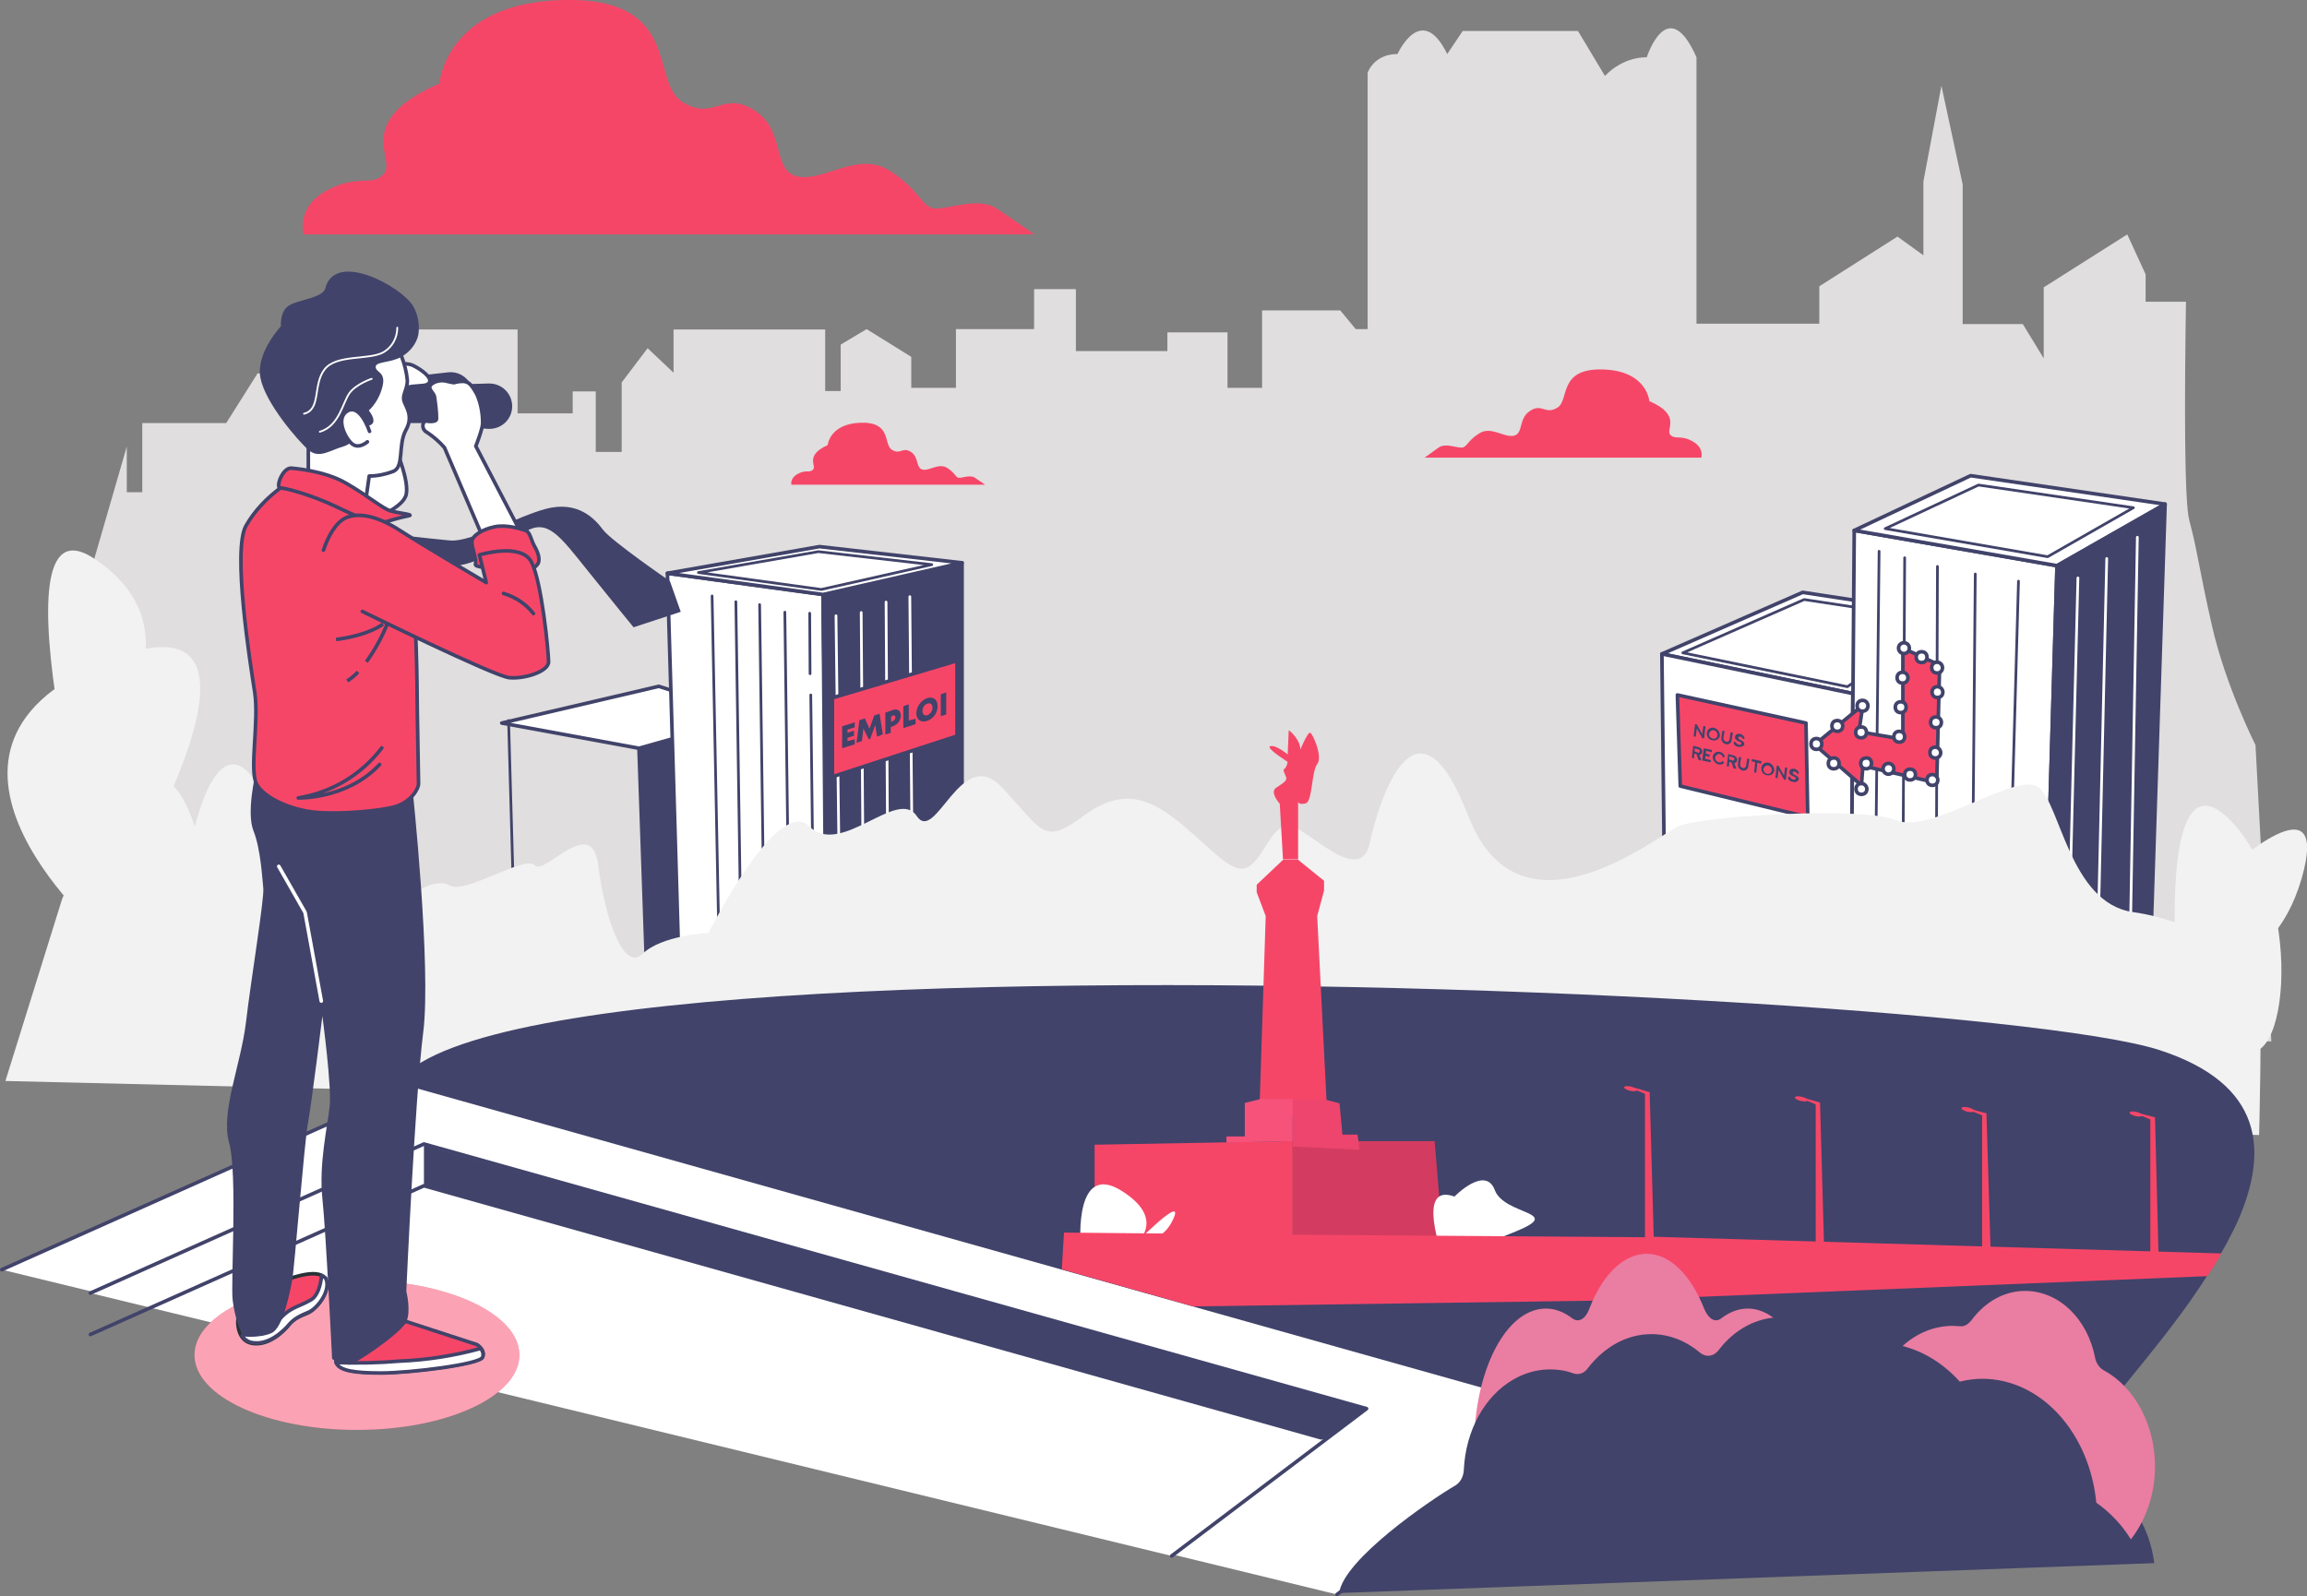 <?xml version="1.0" encoding="utf-8"?>
<!-- Generator: Adobe Illustrator 21.1.0, SVG Export Plug-In . SVG Version: 6.00 Build 0)  -->
<svg version="1.1" id="Layer_1" xmlns="http://www.w3.org/2000/svg" xmlns:xlink="http://www.w3.org/1999/xlink" x="0px" y="0px"
	 width="640.5px" height="443.3px" viewBox="0 0 640.5 443.3" style="enable-background:new 0 0 640.5 443.3;" xml:space="preserve"
	>
<rect x="0" y="0" width="640.5" height="443.3" fill="#808080" stroke="none"/>
<style type="text/css">
	.st0{fill:#E0DEDE;}
	.st1{fill:#FFFFFF;stroke:#41436A;stroke-linecap:round;stroke-linejoin:round;}
	.st2{fill:#FFFFFF;stroke:#41436A;stroke-width:0.75;stroke-linecap:round;stroke-linejoin:round;}
	.st3{fill:#41436A;}
	.st4{fill:#F64668;stroke:#41436A;stroke-linecap:round;stroke-linejoin:round;}
	.st5{fill:none;stroke:#41436A;stroke-width:0.75;stroke-linecap:round;stroke-linejoin:round;}
	.st6{fill:#41436A;stroke:#41436A;stroke-linecap:round;stroke-linejoin:round;}
	.st7{fill:none;stroke:#FFFFFF;stroke-width:0.75;stroke-linecap:round;stroke-linejoin:round;}
	.st8{fill:#F64668;stroke:#41436A;stroke-miterlimit:10;}
	.st9{fill:#F2F2F2;}
	.st10{fill:#F64668;}
	.st11{fill:none;stroke:#41436A;stroke-linecap:round;stroke-linejoin:round;}
	.st12{opacity:0.5;fill:#FFFFFF;enable-background:new    ;}
	.st13{fill:#F64668;stroke:#263238;stroke-linecap:round;stroke-linejoin:round;}
	.st14{fill:none;stroke:#FFFFFF;stroke-linecap:round;stroke-linejoin:round;}
	.st15{fill:none;stroke:#FFFFFF;stroke-width:0.5;stroke-linecap:round;stroke-linejoin:round;}
	.st16{fill:none;stroke:#41436A;stroke-miterlimit:10;}
	.st17{fill:none;stroke:#263238;stroke-linecap:round;stroke-linejoin:round;}
	.st18{fill:#FFFFFF;}
	.st19{fill:#D33C60;}
	.st20{fill:#F7527A;}
	.st21{fill:#ED456D;}
	.st22{fill:#EA7DA2;}
</style>
<path class="st0" d="M626.2,206.9c0,0-8.3-16.4-12.1-33.2s-3.8-19.8-6.3-29.3c-1.4-5.3-1.3-35-0.9-60.6h-11.2v-7.6l-5.1-11.1
	l-23.2,14.7v19.7l-5.8-9.5h-16.7V51.2L539,23.8L534,50.4v20.5l-7.2-5.2l-21.7,13.8v10.4H471V15.9c-8-18.1-13.8,0-13.8,0
	c-7.2,0-11.6,5.2-11.6,5.2l-7.5-12.5h-32l-4.3,6.4c-7.2-14.7-13.8,0-13.8,0c-6.6,0-8.3,5.2-8.3,5.2v71.2h-3.3l-4.3-5.2h-21.7v21.5
	h-9.6V92.3h-16.7v5.2h-25.4V80.3h-11.6v11.1h-21.7v16.3h-12.4v-8.6l-12.4-7.7l-7.2,4.3v12.9h-4.3V91.5h-42.1v12l-7.2-6.8l-7.2,9.5
	v19.3h-7.2v-16.8H159v6.1h-15.3V91.5h-30.9l-7.2,6.1h-9.5l-8.7,6.1H71.5l-8.7,13.8H39.5v19.2h-4.3V124l-9,31.1l-6.9,39.4
	c0,0-1.3,79.8-3.8,94.7h615.1L626.2,206.9z"/>
<g>
	<polygon class="st1" points="500.5,164.5 461.4,181.6 514.4,192.6 545.6,171.4 	"/>
	<polygon class="st2" points="500.9,166.5 467.2,181.3 512.9,190.7 539.8,172.4 	"/>
	<polygon class="st1" points="461.4,181.6 462.3,261.8 513.8,274.6 514.4,192.6 	"/>
	<polygon class="st3" points="469.6,251 469.1,237.6 499.5,245.7 499.5,259.1 	"/>
	<polygon class="st4" points="465.7,193 501.4,200.8 501.9,226.9 466.5,218.3 	"/>
	<polygon class="st1" points="514.8,147.3 513.8,274.6 567.2,289.2 571.1,157.1 	"/>
	<line class="st5" x1="521.7" y1="153.1" x2="520.5" y2="264"/>
	<line class="st5" x1="528.8" y1="154.9" x2="528.2" y2="267.1"/>
	<line class="st5" x1="537.9" y1="157.3" x2="537.5" y2="270.7"/>
	<line class="st5" x1="548.4" y1="159.4" x2="547.4" y2="273.8"/>
	<line class="st5" x1="560.4" y1="161.4" x2="557.2" y2="276.1"/>
	<polygon class="st1" points="571.1,157.1 601.1,140 547.1,132.1 514.8,147.3 	"/>
	<polygon class="st2" points="568.5,154.6 592.3,141 549.3,134.7 523.4,146.8 	"/>
	<polygon class="st6" points="601.1,140 596.1,293 567.2,289.2 571.1,157.1 	"/>
	<line class="st7" x1="576.9" y1="160.5" x2="573.8" y2="284.1"/>
	<line class="st7" x1="584.9" y1="155.1" x2="582.1" y2="277"/>
	<line class="st7" x1="593.4" y1="149.2" x2="591.2" y2="274.2"/>
	<polygon class="st4" points="528.3,180 528.3,205.3 516.1,203.2 517.2,195.8 503.8,206.8 516.8,218.1 517.2,212.7 537.7,217.4 
		538.5,184.7 	"/>
	<path class="st1" d="M519.6,212c0,0.9-0.6,1.5-1.5,1.5c-0.9,0-1.5-0.6-1.5-1.5c0-0.9,0.6-1.5,1.5-1.5l0,0
		C519,210.4,519.6,211.1,519.6,212L519.6,212z"/>
	<circle class="st1" cx="524.3" cy="213.5" r="1.5"/>
	<path class="st1" d="M531.8,215.1c0,0.9-0.6,1.5-1.5,1.5c-0.9,0-1.5-0.6-1.5-1.5c0-0.9,0.6-1.5,1.5-1.5
		C531.2,213.6,531.8,214.2,531.8,215.1L531.8,215.1z"/>
	<path class="st1" d="M538,216.6c0,0.9-0.6,1.5-1.5,1.5c-0.9,0-1.5-0.6-1.5-1.5s0.6-1.5,1.5-1.5C537.4,215.1,538,215.9,538,216.6
		L538,216.6z"/>
	<path class="st1" d="M538.8,209c0,0.9-0.6,1.5-1.5,1.5c-0.9,0-1.5-0.6-1.5-1.5c0-0.9,0.6-1.5,1.5-1.5
		C538.2,207.5,538.8,208.3,538.8,209L538.8,209z"/>
	<path class="st1" d="M539,200.6c0,0.9-0.6,1.5-1.5,1.5c-0.9,0-1.5-0.6-1.5-1.5c0-0.9,0.6-1.5,1.5-1.5
		C538.4,199.1,539,199.8,539,200.6L539,200.6z"/>
	<path class="st1" d="M539.4,192.2c0,0.9-0.6,1.5-1.5,1.5c-0.9,0-1.5-0.6-1.5-1.5c0-0.9,0.6-1.5,1.5-1.5
		C538.8,190.7,539.4,191.5,539.4,192.2L539.4,192.2z"/>
	<path class="st1" d="M539.3,185.4c0,0.9-0.6,1.5-1.5,1.5c-0.9,0-1.5-0.6-1.5-1.5c0-0.9,0.6-1.5,1.5-1.5l0,0
		C538.7,183.9,539.3,184.7,539.3,185.4L539.3,185.4z"/>
	<path class="st1" d="M535,182.5c0,0.9-0.6,1.5-1.5,1.5s-1.5-0.6-1.5-1.5s0.6-1.5,1.5-1.5l0,0C534.4,181,535,181.6,535,182.5z"/>
	<circle class="st1" cx="528.6" cy="180" r="1.5"/>
	<path class="st1" d="M529.7,188.2c0,0.9-0.6,1.5-1.5,1.5c-0.9,0-1.5-0.6-1.5-1.5c0-0.9,0.6-1.5,1.5-1.5
		C529.1,186.7,529.7,187.4,529.7,188.2L529.7,188.2z"/>
	<path class="st1" d="M529.2,196.4c0,0.9-0.6,1.5-1.5,1.5c-0.9,0-1.5-0.6-1.5-1.5c0-0.9,0.6-1.5,1.5-1.5
		C528.6,194.9,529.2,195.5,529.2,196.4C529.3,196.4,529.3,196.4,529.2,196.4z"/>
	<path class="st1" d="M528.8,204.6c0,0.9-0.6,1.5-1.5,1.5c-0.9,0-1.5-0.6-1.5-1.5c0-0.9,0.6-1.5,1.5-1.5
		C528.2,203.1,528.8,203.7,528.8,204.6L528.8,204.6z"/>
	<path class="st1" d="M518.2,203.4c0,0.9-0.6,1.5-1.5,1.5c-0.9,0-1.5-0.6-1.5-1.5s0.6-1.5,1.5-1.5l0,0
		C517.6,201.8,518.2,202.5,518.2,203.4z"/>
	<path class="st1" d="M518.6,196c0,0.9-0.6,1.5-1.5,1.5s-1.5-0.6-1.5-1.5c0-0.9,0.6-1.5,1.5-1.5S518.6,195.2,518.6,196L518.6,196z"
		/>
	<path class="st1" d="M505.8,206.6c0,0.9-0.6,1.5-1.5,1.5s-1.5-0.6-1.5-1.5c0-0.9,0.6-1.5,1.5-1.5S505.8,205.8,505.8,206.6
		L505.8,206.6z"/>
	<path class="st1" d="M518.3,219.1c0,0.9-0.6,1.5-1.5,1.5c-0.9,0-1.5-0.6-1.5-1.5c0-0.9,0.6-1.5,1.5-1.5
		C517.7,217.6,518.3,218.4,518.3,219.1L518.3,219.1z"/>
	<path class="st1" d="M510.6,212c0,0.9-0.6,1.5-1.5,1.5c-0.9,0-1.5-0.6-1.5-1.5c0-0.9,0.6-1.5,1.5-1.5l0,0
		C509.9,210.4,510.6,211.1,510.6,212L510.6,212z"/>
	<path class="st1" d="M511.6,201.6c0,0.9-0.6,1.5-1.5,1.5s-1.5-0.6-1.5-1.5c0-0.9,0.6-1.5,1.5-1.5S511.6,200.8,511.6,201.6
		L511.6,201.6z"/>
	<g>
		<path class="st3" d="M473.5,201.7l-0.4,3.4l-0.5-0.1l-1.5-2.7l-0.3,2.3l-0.6-0.1l0.4-3.4l0.5,0.1l1.5,2.7l0.3-2.3L473.5,201.7z"/>
		<path class="st3" d="M473.9,203.5c0.1-1,1-1.6,2-1.4c1,0.3,1.6,1.3,1.6,2.1c0,0.9-1,1.6-2,1.4
			C474.5,205.5,473.7,204.5,473.9,203.5z M476.8,204.2c0.1-0.6-0.4-1.3-1-1.4c-0.6-0.1-1.1,0.3-1.3,0.9s0.4,1.3,1,1.4
			C476.1,205.3,476.8,204.9,476.8,204.2z"/>
		<path class="st3" d="M481.1,203.5l-0.3,1.9c-0.1,1-0.8,1.4-1.6,1.3c-0.9-0.3-1.4-1-1.3-1.9l0.3-1.9l0.6,0.1l-0.3,1.9
			c-0.1,0.6,0.3,1,0.8,1.1c0.5,0.1,0.9-0.3,0.9-0.8l0.3-1.9L481.1,203.5z"/>
		<path class="st3" d="M482.6,207.4c-0.8-0.1-1.3-0.6-1.3-1.3l0.6-0.1c0,0.3,0.3,0.6,0.8,0.8c0.4,0.1,0.6,0,0.8-0.3
			c0-0.3-0.4-0.5-0.8-0.6c-0.6-0.3-1.1-0.6-1-1.3c0.1-0.6,0.6-0.9,1.4-0.8c0.6,0.1,1.1,0.6,1.3,1.3l-0.6,0.1c0-0.3-0.3-0.6-0.6-0.6
			c-0.4-0.1-0.6,0-0.6,0.3s0.3,0.5,0.6,0.6c0.8,0.4,1.1,0.6,1.1,1.3C484,207.3,483.3,207.5,482.6,207.4z"/>
		<path class="st3" d="M471,209.4l-0.6-0.1l-0.1,1.3l-0.6-0.1l0.4-3.4l1.5,0.4c0.6,0.1,1.1,0.8,1,1.3c0,0.5-0.4,0.8-0.8,0.8l0.6,1.6
			l-0.8-0.1L471,209.4z M470.5,208.7l0.9,0.3c0.3,0.1,0.5-0.1,0.5-0.4s-0.1-0.5-0.5-0.5l-0.9-0.3V208.7z"/>
		<path class="st3" d="M473.7,208.5l-0.1,0.8l1.1,0.3l-0.1,0.6l-1.1-0.3l-0.1,0.8l1.6,0.4l-0.1,0.6l-2.3-0.5l0.4-3.4l2.3,0.5
			l-0.1,0.6L473.7,208.5z"/>
		<path class="st3" d="M477.5,209.4c-0.6-0.1-1.1,0.3-1.3,0.9c-0.1,0.6,0.4,1.3,1,1.4c0.4,0.1,0.8,0,1-0.4l0.5,0.5
			c-0.4,0.5-1,0.6-1.6,0.5c-1-0.3-1.6-1.3-1.6-2.1c0.1-1,1-1.6,2-1.4c0.6,0.1,1.1,0.6,1.4,1.3l-0.6,0.3
			C478.3,209.8,477.9,209.6,477.5,209.4z"/>
		<path class="st3" d="M480.7,211.7l-0.6-0.1l-0.1,1.3l-0.6-0.1l0.4-3.4l1.5,0.4c0.6,0.1,1.1,0.8,1,1.3c0,0.5-0.4,0.8-0.8,0.8
			l0.6,1.6l-0.8-0.1L480.7,211.7z M480.1,210.9l0.9,0.3c0.3,0.1,0.5-0.1,0.5-0.4s-0.1-0.5-0.5-0.5l-0.9-0.3V210.9z"/>
		<path class="st3" d="M485.7,210.8l-0.3,1.9c-0.1,1-0.8,1.4-1.6,1.3c-0.9-0.3-1.4-1-1.3-1.9l0.3-1.9l0.6,0.1l-0.3,1.9
			c0,0.6,0.3,1,0.8,1.1c0.5,0.1,0.9-0.3,0.9-0.8l0.3-1.9L485.7,210.8z"/>
		<path class="st3" d="M488.9,212.1l-1-0.3l-0.3,2.8l-0.6-0.1l0.3-2.8l-1-0.3l0.1-0.6l2.7,0.6L488.9,212.1z"/>
		<path class="st3" d="M489,213.2c0.1-1,1-1.6,2-1.4s1.6,1.3,1.6,2.1c-0.1,1-1,1.6-2,1.4C489.5,215.2,488.9,214.2,489,213.2z
			 M491.9,214c0.1-0.6-0.4-1.3-1-1.4c-0.6-0.1-1.1,0.3-1.3,0.9c-0.1,0.6,0.4,1.3,1,1.4C491.3,215,491.8,214.6,491.9,214z"/>
		<path class="st3" d="M496.2,213.2l-0.4,3.4l-0.5-0.1l-1.5-2.7l-0.3,2.3l-0.6-0.1l0.4-3.4l0.5,0.1l1.5,2.7l0.3-2.3L496.2,213.2z"/>
		<path class="st3" d="M497.7,217.1c-0.8-0.1-1.3-0.6-1.3-1.3l0.6-0.1c0,0.3,0.3,0.6,0.8,0.8c0.4,0.1,0.6,0,0.8-0.3
			c0-0.3-0.4-0.5-0.8-0.6c-0.6-0.3-1.1-0.6-1-1.3s0.6-0.9,1.4-0.8c0.6,0.1,1.1,0.6,1.3,1.3l-0.6,0.1c0-0.3-0.3-0.6-0.6-0.6
			c-0.4-0.1-0.6,0-0.6,0.3s0.3,0.5,0.6,0.6c0.8,0.4,1.1,0.6,1.1,1.3C499.1,217,498.5,217.4,497.7,217.1z"/>
	</g>
</g>
<line class="st5" x1="141.2" y1="200.1" x2="145.1" y2="339.4"/>
<polygon class="st6" points="177.4,207.8 208.9,198.9 210.3,299 181.4,323.2 "/>
<polygon class="st1" points="139.3,200.8 182.9,190.6 208.9,198.9 177.4,207.8 "/>
<polygon class="st1" points="185.3,159.2 190.1,322.6 230.9,333.8 228.5,165.1 "/>
<line class="st5" x1="197.7" y1="165.5" x2="200.6" y2="312.4"/>
<line class="st5" x1="204.3" y1="167.1" x2="206.5" y2="314.4"/>
<line class="st5" x1="210.9" y1="167.9" x2="212.9" y2="315"/>
<line class="st5" x1="217.9" y1="170" x2="219.8" y2="317.9"/>
<line class="st5" x1="225.1" y1="193" x2="226.6" y2="318.3"/>
<line class="st5" x1="224.8" y1="170.3" x2="224.9" y2="187.1"/>
<polygon class="st6" points="228.5,165.1 267.1,156.3 267.1,343.3 229.9,334 "/>
<line class="st7" x1="252.6" y1="165.7" x2="254" y2="327"/>
<line class="st7" x1="246" y1="167.2" x2="247" y2="327"/>
<line class="st7" x1="239.1" y1="170.1" x2="240.2" y2="323.6"/>
<line class="st7" x1="232.1" y1="171" x2="234" y2="322"/>
<polygon class="st1" points="185.3,159.2 227.5,151.8 267.1,156.3 228.5,165.1 "/>
<polygon class="st2" points="193.9,159 227.2,153.2 258.7,156.8 228,163.7 "/>
<polygon class="st8" points="231.1,193.8 265.7,183.5 265.7,204.4 231.1,215.7 "/>
<path class="st9" d="M17.2,249.8c0,0,23.7-60.6,36.9-20.2c0,0,8.7-39,22.7,0s23.6,40.3,28.9,29.6c5.3-10.7,14.9-15.8,19.2-13.3
	c4.4,2.5,21-8.6,23.6-5.6c2.7,3,15.8-14.4,17.6,0c1.8,14.4,6.9,29.7,12.3,24.6c5.3-5.2,18.3-5.8,18.3-5.8s19.2-38.4,28-29.6
	c8.7,8.7,24.5-10.9,29.8-2.9c5.3,8,12.3-20,23.6-8c11.4,12,11.4,16.4,22.7,8c11.4-8.5,19.2-4.5,28,2.9s14,14.1,18.3,10.9
	c4.4-3.3,6.1-12,11.4-10.9c5.3,1.1,19.2,16.8,21.8,4.5c2.7-12.3,13-44.5,27.3-7.5c14.3,37,52.4,5.6,58.5,2.9s50.8-5.6,60.4-1.6
	c9.6,4,33.2-13.6,39.4-9.2c6.1,4.4,8.7,32.2,26.3,34.7c17.6,2.5,34.1,13,35,21.1c0.9,8.1,0,40.8,0,40.8L1.5,300.2L17.2,249.8z"/>
<path class="st3" d="M621.5,338.6c-0.8,1.9-1.8,3.8-2.8,5.7c-0.6,1.3-1.4,2.5-2.1,3.8c-1.1,2.1-2.5,4.3-3.9,6.3
	c-10.6,16.7-24.8,31.8-29.9,39.5c-12.5,18.9-105,25.1-105,25.1s-114.2,9.2-324.3-80.2c-210-89.4,383.7-67.3,446-47.2
	C628.5,301,629.7,319.6,621.5,338.6z"/>
<path class="st10" d="M469.8,122.5c-3.3-1.8-4.8-0.3-6.1-1.8c-1.3-1.5,3.3-5.4-5.8-9.3c0,0-0.6-8.5-13-8.8s-9.1,8.5-12.5,10.6
	c-3.4,2.1-4.3-1.3-7.6,0.9c-3.3,2.1-1.8,6.3-4.5,6.9c-2.8,0.6-6.3-2.8-9.7-0.6s-3.3,3.9-4.9,3.9c-1.6,0-4.5-1.3-6.3,0
	s-3.9,2.8-3.9,2.8h76.8C472.4,127.1,473.2,124.3,469.8,122.5z"/>
<path class="st10" d="M221.5,131.6c2.3-1.3,3.4-0.1,4.3-1.3c0.9-1-2.4-3.8,4-6.7c0,0,0.5-5.9,9.1-6.2c8.7-0.3,6.3,5.9,8.7,7.5
	c2.4,1.5,3-0.9,5.3,0.6c2.3,1.5,1.3,4.4,3.2,4.9s4.4-1.9,6.8-0.5c2.4,1.5,2.4,2.8,3.4,2.8s3.2-0.9,4.4,0c1.3,0.9,2.8,1.9,2.8,1.9
	h-53.8C219.8,134.8,219.1,132.9,221.5,131.6z"/>
<g id="freepik--Character--inject-4">
	<polyline class="st1" points="0.5,352.6 114.9,301.5 437.9,392.3 371.2,442.8 	"/>
	<polyline class="st1" points="25.1,359.1 117.7,317.7 379.4,391.2 325.3,432.1 	"/>
	<polyline class="st3" points="117.7,317.7 117.7,329.3 367.4,399.8 379.4,391.2 121.7,319.2 	"/>
	<polyline class="st11" points="25.1,370.6 117.7,329.3 366.8,399.3 	"/>
	<polygon class="st3" points="510.6,432.1 437.9,392.3 371.9,442.3 	"/>
	<ellipse class="st10" cx="99.1" cy="376.3" rx="45.1" ry="20.8"/>
	<ellipse class="st12" cx="99.1" cy="376.3" rx="45.1" ry="20.8"/>
	<path class="st1" d="M110.3,125.8c0,0,3.2,7.6,2.5,11.4s-9.1,6.9-10.4,7.6s-7.8-2.3-7.8-9.5S106.5,119.9,110.3,125.8z"/>
	<path class="st3" d="M106.6,105.4l17.8-2c3.4-0.4,6.6,2.1,6.9,5.6c0,0,0,0,0,0.1l0,0c0.3,3.5-2.3,6.6-5.8,6.8c-0.1,0-0.3,0-0.4,0
		l-16.4,0.4L106.6,105.4z"/>
	<path class="st1" d="M108.6,101.6c0,0,3.8-1.3,6.3,0c2.5,1.3,4.8,3.2,4.4,4.4c-0.4,1.3-2.3,1-4.8,1.3c-2.5,0.3-5.2,2-5.8,0.8
		C108.1,106.7,108.6,101.6,108.6,101.6z"/>
	<path class="st3" d="M118,107l17.8-0.5c3.5,0,6.3,2.7,6.4,6.2v0.1l0,0c0,3.5-2.8,6.3-6.3,6.3c-0.1,0-0.3,0-0.4,0l-16.4-1.1L118,107
		z"/>
	<path class="st3" d="M111,107l9.1,0.3c1.1,0.9,1.9,2.3,2,3.8c0,2.1-0.3,4.4-0.8,6.4h-9.7c-1.4-1-2.3-2.4-2.8-4
		C108,110.8,111,107,111,107z"/>
	<path class="st3" d="M107.7,148.2c0,0,11.5,1.4,17.3,1.9c5.8,0.5,19.2-6.9,26.6-8.8c8.8-2.3,13.5,2.7,15.8,5.8s18.6,14.3,18.6,14.3
		l3,8.5l-13.1,4.3c0,0-5.1-6.2-12.8-15.8c-7.7-9.6-11.1-14.5-17.3-10.7c-6.2,3.8-15,10.7-22,9.2
		C116.9,155.2,107.7,148.2,107.7,148.2z"/>
	<path class="st4" d="M112.8,367l0.9,0.3l18.7,6.1c0,0,2.4,1.4,1.6,3.4s-20.2,4.4-28,4.4s-12.8-0.6-12.8-3.7
		C93.2,374.5,112.8,367,112.8,367z"/>
	<path class="st1" d="M134,376.9c0.3-0.9,0-1.8-0.6-2.4c-7.3,2-14.9,3.2-22.5,3.5c-5.8,0.5-11.7,0.6-17.6,0.4
		c0.9,2.4,5.7,2.9,12.6,2.9C113.8,381.3,133.4,378.9,134,376.9z"/>
	<path class="st13" d="M78.7,355.7c0,0,9.7-4,11.5-0.6c1.8,3.4-2.4,8.5-4.7,9.5c-2.4,1-4,1.6-5.4,3.4c-1.4,1.8-5.4,5.7-9.9,5.1
		s-4.4-6.4-4-7.5C66.6,364.5,78.7,355.7,78.7,355.7z"/>
	<path class="st1" d="M89.3,354.2c-0.3,2.8-1.1,5.7-3,6.8c-4,2.3-5.8,1.8-9.5,6.3c-2.3,2.7-5.8,3.9-9.2,3.3l-0.4,0.3
		c0.6,1.1,1.8,1.9,3.2,2c4.4,0.6,8.5-3.4,9.9-5.1c1.4-1.6,3-2.4,5.4-3.4s6.4-6.1,4.7-9.5C90,354.7,89.7,354.3,89.3,354.2z"/>
	<path class="st3" d="M71,214.6c0,0-2.7,11.1-0.6,16.2c2,5.1,2.4,13.1,2.7,15.9s-3.4,25.3-4.8,37.1c-1.4,11.9-7.1,25-4.7,33.5
		c2.4,8.5,0.4,39.2,1,43.8c0.6,4.7,2,8.8,3,9.5c1,0.6,4.7,1,7.8-0.4c3.2-1.4,5.1-11.5,5.7-14.5c0.6-3,3.4-38.5,4.4-43.8
		c1-5.3,4-29.7,4-29.7s2.7,20,2,25.3c-0.6,5.3-3,15.9-2,25.3c1,9.3,2.7,44.6,2.7,44.6c1.5,0.9,3,1.4,4.7,1.6
		c1.6,0,14.5-8.8,15.9-11.9c1.4-3,0-8.5,0-8.5s2.4-53.7,4.7-71.9c2.3-18.2-3-67.8-3-67.8S87.8,225.1,71,214.6z"/>
	<polyline class="st14" points="89.2,278 84.7,253.4 77.4,240.6 	"/>
	<path class="st1" d="M111.5,99c0.8,2.1,1.4,4.4,1.6,6.7c0,2.3-1.3,3.8-1,5.4c0.3,1.6,2.9,4.2,0.6,8.3c-2.3,4.2-0.4,10.2-3.5,11.5
		c-2.1,0.8-4.4,1.3-6.7,1.3l-1,7.1l-15.9-5.1v-12.8c0,0,6.7,0.4,9.2-2.9s1.9-9.9,3.2-14.4c1.3-4.5,6.4-7.3,8.6-7.3
		C108.7,96.9,111.5,99,111.5,99z"/>
	<path class="st3" d="M116.1,93.2c-0.6,2.4-2.3,4.5-4.5,5.8c-3.2,1.9-7.3,1.3-7.3,2.9c0,1.6,2.9,1.3,1.9,5.4
		c-0.6,2.5-1.9,4.9-3.8,6.7c0,0,2.9,3.5,0,4.2c-2.9,0.6-3.5,4.8-7.1,5.8s-6.7,3.5-9.6,1c-2.9-2.5-12.1-13.1-13.4-20.1
		C71,98,78,90.6,78,90.6s-0.4-4.2,2.3-5.8c2.7-1.6,9.3-2.1,10-4.7c2.7-10.6,21.1-0.6,24.4,4.9C116.1,87.4,116.6,90.4,116.1,93.2z"/>
	<path class="st15" d="M110.3,91c0,2.8-1.4,5.4-3.8,6.8c-4,2.3-13.1,0.5-16.4,4.8c-3.3,4.3-0.9,11.1-5.7,12.3"/>
	<path class="st15" d="M103.2,105.2c0,0-4.3,1.4-6.2,4c-1.9,2.7-2.8,9.1-8.2,10.7"/>
	<path class="st1" d="M102.6,119.8c0,0-2.5-7.7-6.1-5.7c-3.5,2-0.6,7.7,1.3,9.2s4.2-0.6,4.2-0.6"/>
	<path class="st4" d="M78,135.4c-3.9,2.9-7.3,6.4-9.7,10.6c-3.8,6.7,1.1,37.8,2.4,46.1c1.3,8.3-1.6,22,0.6,25.8s9.6,7.1,16.5,7.7
		s17.8-0.4,22-1.6c4.2-1.3,6.4-4.8,6.4-6.4c0-1.6-0.4-21.1-0.4-25.1s-0.4-33.8-2.9-39.5c-2.3-4.9-6.3-9-11.1-11.5
		C98.1,139.5,83.7,132.5,78,135.4z"/>
	<path class="st16" d="M106.3,173.3c0,0-3.4,3-13,4.3"/>
	<path class="st16" d="M99.4,186.6c-0.9,1-1.9,1.8-3,2.5"/>
	<path class="st16" d="M107.5,173.3c-1.5,3.7-3.4,7.2-5.8,10.5"/>
	<path class="st11" d="M106,207.7c-5.7,7.5-14,12.4-23.2,13.9c0,0,13.6,0.4,22.6-9.3"/>
	<path class="st4" d="M80.8,130c0,0,9.2,0.6,15.3,4.2c6.1,3.5,10.2,7.1,12.4,7.7c2.1,0.6,6.4,1,5.1,1.3c-1.4,0.3-2.9,0.6-6.1,1.6
		c-3.2,1-7.7-1-14.4-4.2c-6.7-3.2-14-5.1-15.3-5.1C76.5,135.5,78.3,130,80.8,130z"/>
	<path class="st17" d="M135.1,161.8c0,0,10.6,7.1,12.1,12.4"/>
	<path class="st1" d="M134.5,150.3l-11.1-26c-1.4-1.6-3-3-4.8-4.2c-1-0.5-1.5-1.6-1-2.7c0.1-0.1,0.3-0.4,0.4-0.5
		c0,0,3.2,0.6,3.2-0.6c0-2.1-0.3-4.3-0.6-6.3c-0.4-1-1.3-1.6-1.3-2.5s2.3-2.3,4.8-1.6c2.5,0.6,2.1,0.3,2.1,0.3
		c3.7-0.8,4.3,0,6.2,3.3c1.1,2.5,1.6,5.2,1.6,8c0,1.6-1.9,6.4-1.9,6.4l13.8,26.5C145.9,150.3,134.5,150.3,134.5,150.3z"/>
	<path class="st4" d="M135.8,157.6c0,0-4.2,0-3.8-1s-1-4.4-1-6.1s2.9-3.5,6.3-4.2s7.3,0.6,8.6,1s1.6,2.9,2.5,4.4
		c0.9,1.5,1.6,3.5,1,4.8c-0.6,0.9-1.5,1.5-2.5,1.9L135.8,157.6z"/>
	<path class="st4" d="M89.8,152.8c0,0,2.3-7.7,6.7-9.2s9.9,0.6,15.3,4.2c5.4,3.5,23.2,14,23.2,14l-1.9-7.7c0,0,11.5-3.5,14.4,1.9
		c2.9,5.4,4.8,25.1,4.8,27.8s-6.7,4.8-10.9,4.4c-4.2-0.4-40.8-18.4-40.8-18.4"/>
	<path class="st11" d="M139.8,164.8c3.3,1,6.2,2.9,8.3,5.6"/>
</g>
<path class="st1" d="M44.1,240.7"/>
<path class="st9" d="M29.8,261.1c0,0-61.6-51.9-1.1-77.2s0,71.7,0,71.7S-4,135.2,26.1,155.1s3.7,50,3.7,50"/>
<path class="st9" d="M604.5,273.6c0,0-5.9-67.7,15.2-45.3c21.1,22.4,15.2,76.9,0,61.1S604.5,273.6,604.5,273.6z"/>
<path class="st9" d="M618.5,241.5c0,0,28.9-26.6,20.5,2.5C630.5,273.2,604.7,273.7,618.5,241.5z"/>
<polygon class="st10" points="303.9,317.9 303.9,346.2 358.9,346.2 358.9,316.9 "/>
<path class="st18" d="M300,345.3c0,0-1.8-23.2,11.7-14.4c13.5,8.7,2.1,15.9,2.1,15.9s16.8-17.3,11.4-7.2
	C319.7,349.7,300,345.3,300,345.3z"/>
<path class="st10" d="M356.4,238.6c-0.3,0.3-7.5,7.1-7.5,7.1v2.1l2.5,6.6l-1.8,56l18.9-0.6l-2.8-55.4l1.9-7.1v-2.7l-7.3-5.9H356.4z"
	/>
<path class="st10" d="M361,208.2c0,0,2.1-5.1,2.8-4.7s3.5,6.6,1.9,8.7c-1.6,2.1-1.3,10.4-3.2,10.9s-2.1-0.4-2.1-0.4v15.9h-4.2
	l-0.9-15.4c0,0-3-3.3-0.9-4.5c2.1-1.4,2.9-1.9,2.7-2.8c-0.3-0.9-1.1-2.1-0.5-2.4c0.6-0.3,0.9-1.9,0.9-1.9l-1.3-0.9
	c0,0-5.1-3.3-3.4-3.5c1.6-0.3,4.7,2.3,4.7,2.3l0.3-6.7C358.1,202.9,361.1,205.5,361,208.2z"/>
<path class="st10" d="M616.7,348.1c-1.1,2.1-2.5,4.3-3.9,6.3l-157.2,6.4l1.5-17.4L616.7,348.1z"/>
<polygon class="st19" points="400.6,344.6 398.3,316.9 358.9,316.9 358.9,346.2 "/>
<polygon class="st20" points="340.5,315.6 345.6,315.6 345.6,306.3 350,305.2 358.9,305.2 358.9,316.9 340.5,317.3 "/>
<path class="st21" d="M377.4,319.3c0-0.9-0.5-4.2-0.5-4.2h-4.2l-0.8-8.7l-4.3-1.1h-8.7v13.1L377.4,319.3z"/>
<path class="st18" d="M400.6,349.1c0,0-7.7-20.8,3.2-16.8c0,0,8.6-8.8,11.2-1.8c2.7,7.1,19.5,5.9,5.8,11.5
	c-13.5,5.6-18.1,5.6-18.1,5.6"/>
<polygon class="st10" points="358.9,342.9 295.4,342.3 294.8,352.5 331.3,362.8 457.2,361 457.2,343.6 "/>
<path class="st22" d="M426.4,417.7c3.4,1.1,6.7,3.2,9.9,6.3c5.8-9.6,13.1-14.8,20.8-14.8c7.8,0,15,5.2,20.8,14.8
	c3-3.2,6.4-5.2,9.9-6.3c4.3-10.7,10.2-18.3,17.1-21.7c-1.4-18.3-9.7-32.6-19.7-32.6c-2.5,0-4.9,0.9-7.3,2.7
	c-1.6,1.3-3.5,0.3-4.7-2.5c-3.8-9.7-9.7-15.4-16-15.4s-12.3,5.6-16,15.4c-1.1,2.8-3,3.8-4.7,2.5c-2.4-1.8-4.8-2.7-7.3-2.7
	c-10.1,0-18.3,14.3-19.7,32.6C416,399.4,422,407,426.4,417.7z"/>
<path class="st3" d="M584.9,412.4c-1.4-0.8-2.3-2.4-2.3-4.2c-0.6-15.7-11.1-27.9-24-27.9c-2.1,0-4.3,0.4-6.4,1.1c-1.4,0.5-3,0-4-1.4
	c-4.7-6.1-10.9-9.5-17.7-9.5c-4.8,0-9.5,1.8-13.4,5.1c-1.6,1.4-3.8,1-5.2-0.6c-4.5-5.9-10.7-9.2-17.4-9.2s-12.9,3.3-17.4,9.2
	c-1.4,1.8-3.5,2-5.2,0.6c-3.9-3.3-8.6-5.1-13.4-5.1c-6.7,0-13,3.4-17.7,9.5c-1,1.4-2.5,1.9-4,1.4c-2.1-0.8-4.3-1.1-6.4-1.1
	c-3.7,0-7.2,1-10.4,2.9l0,0l0,0c-7.7,4.5-13.1,13.9-13.6,25.1c-0.1,1.8-1,3.4-2.3,4.2c-7.2,4.2-31.1,20.6-32.3,29.9l226.3-8.3
	C596.9,424.6,592,416.4,584.9,412.4z"/>
<path class="st22" d="M544.1,383.7c2-0.5,4.2-0.8,6.2-0.8c16.3,0,29.8,14.9,31.7,34.4c3.8,2.7,7.1,6.1,9.6,10.2
	c4.2-5.4,6.7-12.6,6.7-20.2c0-11.6-5.6-22.1-14.3-26.8c-1.1-0.6-2-1.9-2.3-3.3c-2.1-11-10.1-18.7-19.5-18.7c-5.7,0-11.1,3-14.9,8.2
	c-0.9,1.1-2,1.8-3.3,1.6c-0.6,0-1.3-0.1-1.8-0.1c-5.2,0-10,2-14,5.6C534.1,375.3,539.6,378.7,544.1,383.7z"/>
<g>
	<path class="st3" d="M237.3,205.3v1.4l-3.5,1.1v-6.1l3.5-1.1v1.4l-2,0.6v0.9l1.8-0.6v1.4l-1.8,0.6v0.9L237.3,205.3z"/>
	<path class="st3" d="M243.5,204.6l-0.5-3.3l-1.4,3.9l-0.4,0.1l-1.5-3l-0.4,3.5l-1.5,0.5l0.8-6.3l1.5-0.5l1.3,2.9l1.3-3.7l1.5-0.5
		l0.9,5.7L243.5,204.6z"/>
	<path class="st3" d="M250.1,198.7c0,1.3-0.9,2.5-2,2.9l-0.8,0.3v1.6l-1.5,0.5v-6.1l2.3-0.8C249.2,196.8,250.1,197.4,250.1,198.7z
		 M248.6,199.2c0-0.4-0.3-0.6-0.6-0.5l-0.6,0.3v1.5l0.6-0.3C248.3,200,248.6,199.6,248.6,199.2z"/>
	<path class="st3" d="M254.2,199.6v1.5l-3.4,1.1v-6.1l1.5-0.5v4.5L254.2,199.6z"/>
	<path class="st3" d="M257.4,200.2c-1.8,0.6-3-0.4-3-2.1c0-1.9,1.3-3.5,2.9-4.2c1.8-0.6,3,0.4,3,2.1
		C260.4,197.8,259.2,199.6,257.4,200.2L257.4,200.2z M258.9,196.5c0-0.9-0.6-1.4-1.4-1.1c-0.9,0.3-1.4,1.1-1.4,2.1
		c0,0.9,0.6,1.4,1.4,1.1C258.3,198.3,258.9,197.4,258.9,196.5z"/>
	<path class="st3" d="M261.2,192.8l1.5-0.5v6.1l-1.5,0.5V192.8z"/>
</g>
<g>
	<polygon class="st10" points="459.2,346.1 456.7,346.1 456.7,303.8 456.7,303.3 458,303.3 	"/>
	<polygon class="st10" points="453.9,302.6 457.2,304 458,303.3 453.9,302.1 	"/>
	<ellipse transform="matrix(0.231 -0.973 0.973 0.231 54.1 672.81)" class="st10" cx="452.5" cy="302.2" rx="0.6" ry="1.8"/>
	<polygon class="st10" points="506.5,349 504.1,349 504.1,306.7 504.1,306.2 505.3,306.2 	"/>
	<polygon class="st10" points="501.2,305.5 504.6,306.9 505.3,306.2 501.2,305 	"/>
	<ellipse transform="matrix(0.231 -0.973 0.973 0.231 87.737 721.084)" class="st10" cx="499.9" cy="305.1" rx="0.6" ry="1.8"/>
	<polygon class="st10" points="552.8,352 550.3,352 550.3,309.7 550.3,309.2 551.5,309.2 	"/>
	<polygon class="st10" points="547.5,308.6 550.9,310 551.5,309.2 547.5,308.1 	"/>
	
		<ellipse transform="matrix(0.231 -0.973 0.973 0.231 120.38 768.423)" class="st10" cx="546.2" cy="308.1" rx="0.6" ry="1.8"/>
	<polygon class="st10" points="599.4,353.2 597,353.2 597,310.8 597,310.3 598.3,310.3 	"/>
	<polygon class="st10" points="594.1,309.7 597.5,311.1 598.3,310.3 594.1,309.2 	"/>
	
		<ellipse transform="matrix(0.231 -0.973 0.973 0.231 155.105 814.716)" class="st10" cx="592.8" cy="309.3" rx="0.6" ry="1.8"/>
</g>
<path class="st10" d="M90.7,52.9c8.8-4.8,12.9-0.8,16-4.8c3.2-4-8.8-14.4,15.3-24.9c0,0,1.6-22.5,34.5-23.2s24,22.5,32.8,28.2
	s11.2-3.2,20.1,2.4s4.8,16.8,12,18.4c7.2,1.6,16.8-7.2,25.6-1.6c8.8,5.6,8.8,10.5,12.9,10.5c4,0,12-3.2,16.8,0
	c4.8,3.2,10.5,7.2,10.5,7.2h-203C84.4,64.9,82,57.7,90.7,52.9z"/>
</svg>
